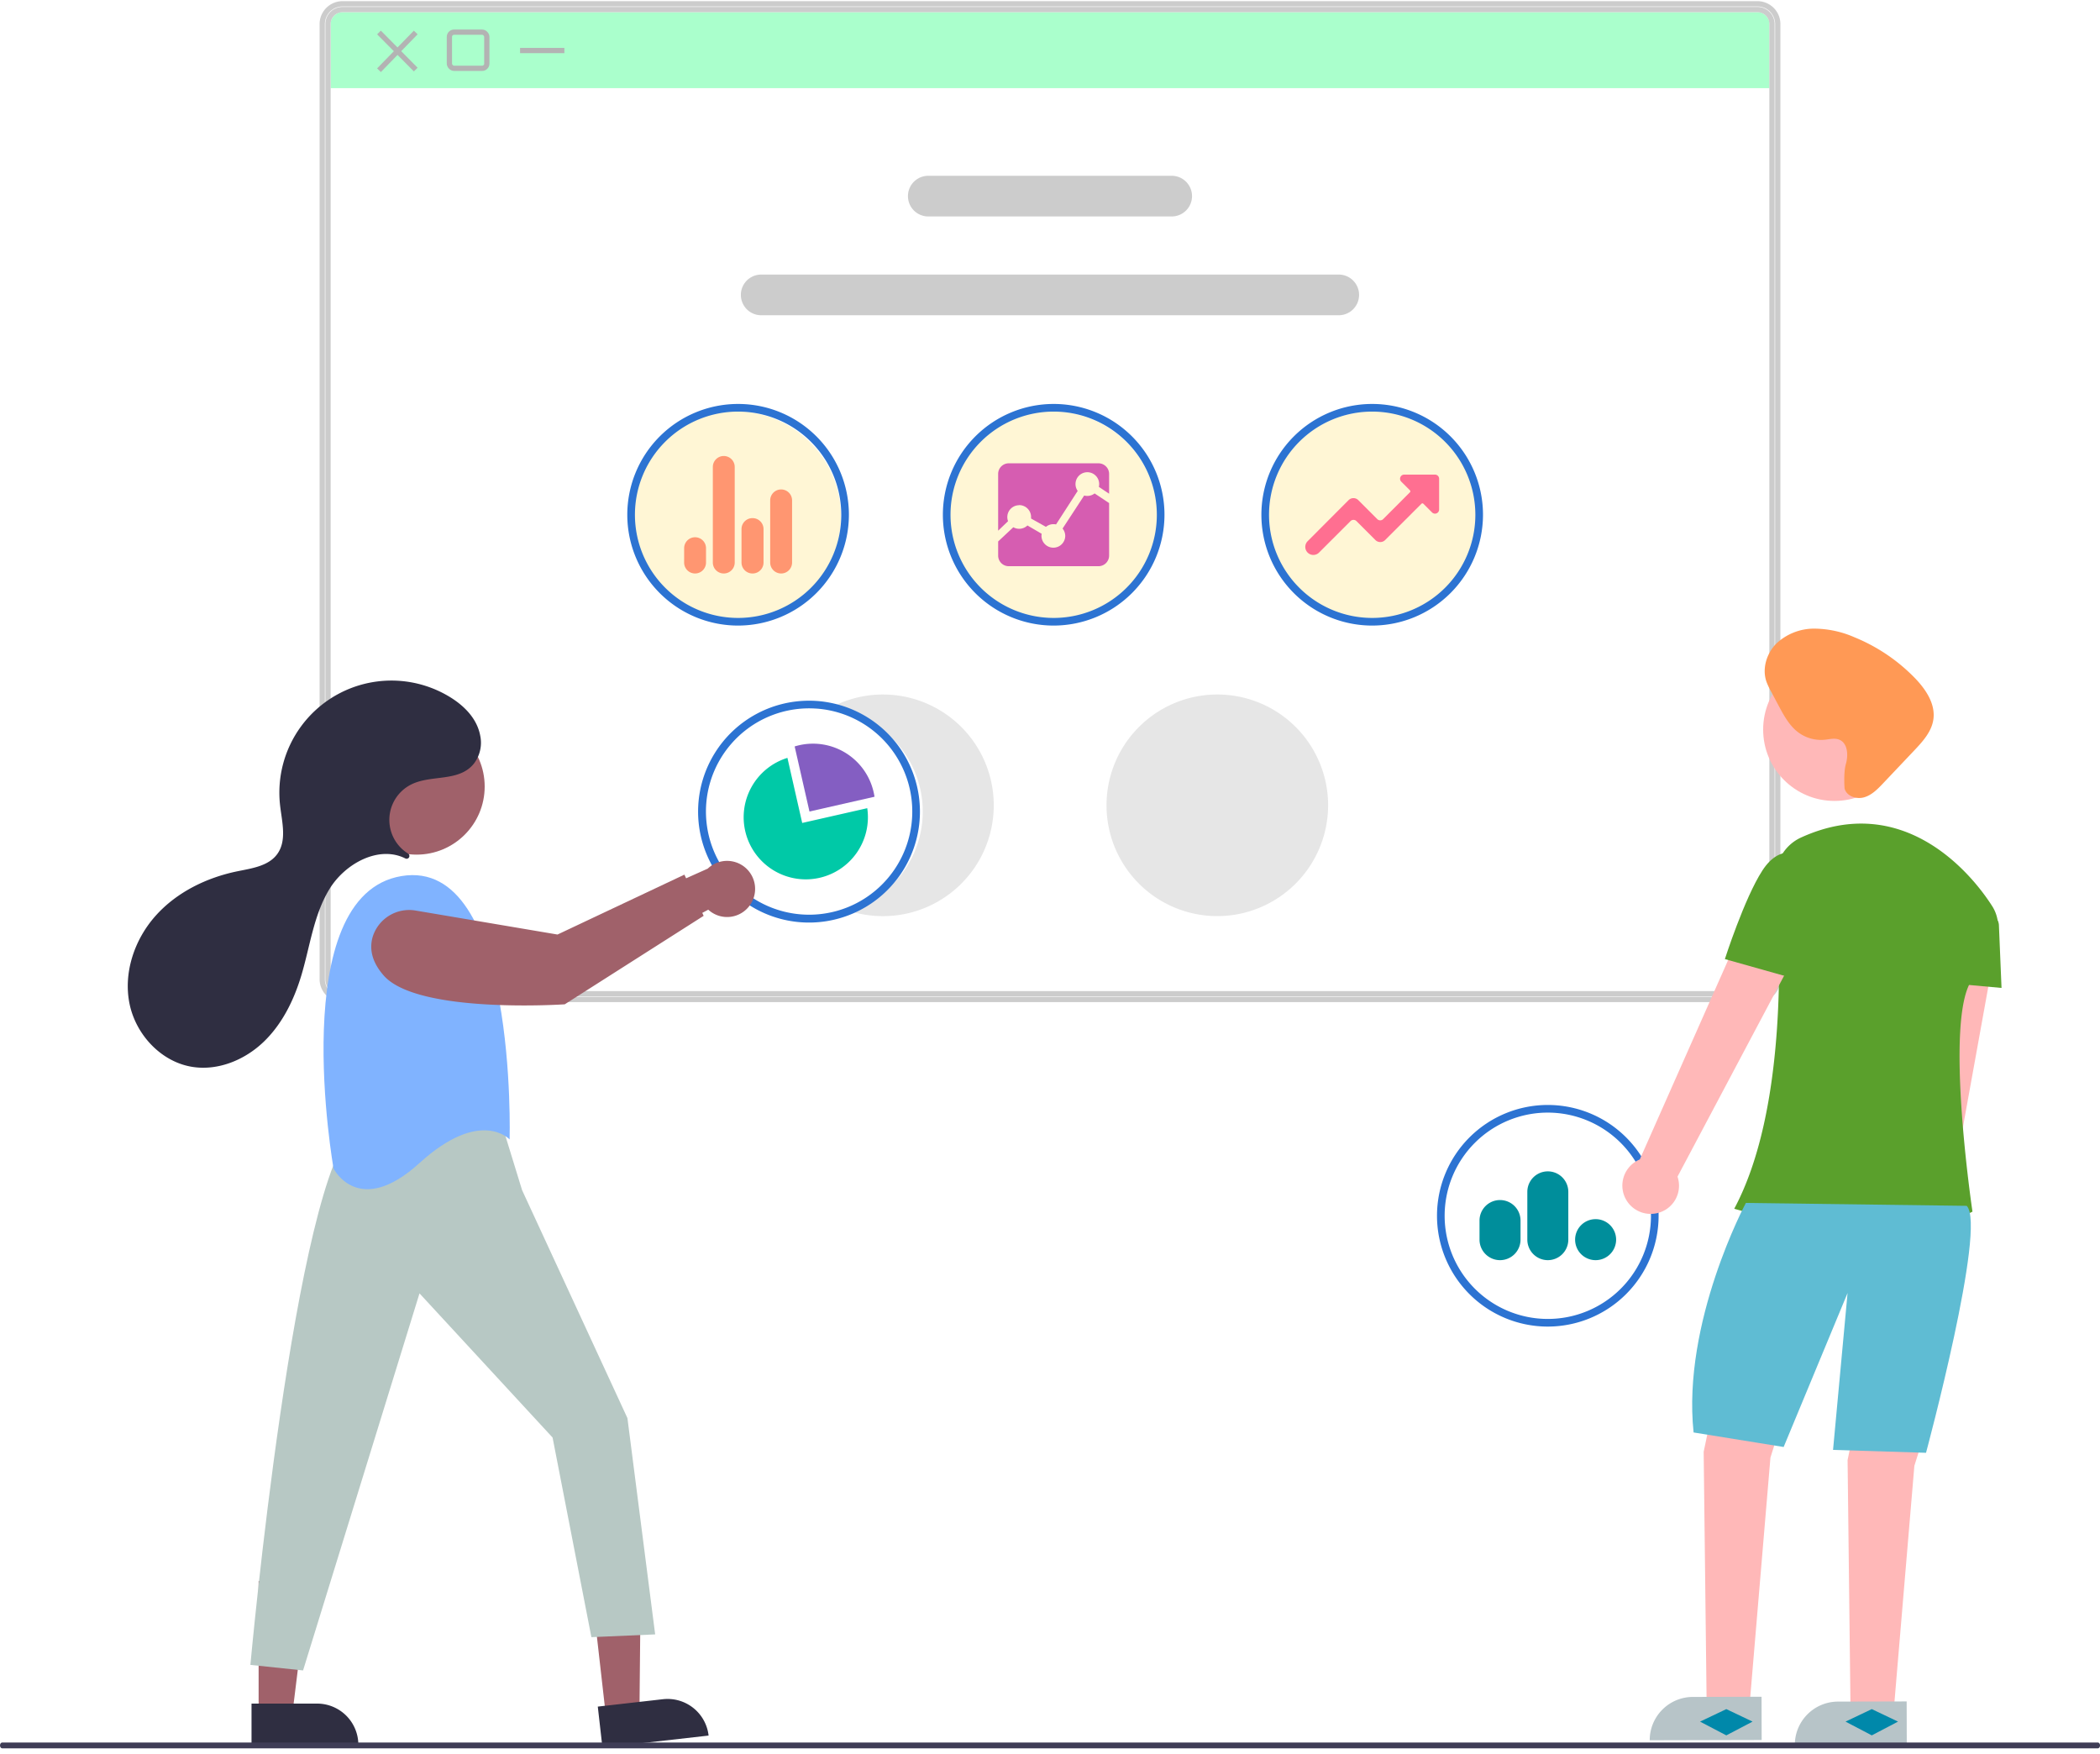 <?xml version="1.0" encoding="UTF-8"?>
<svg width="400" height="334" data-name="Layer 1" version="1.1" viewBox="0 0 400 334" xmlns="http://www.w3.org/2000/svg">
 <path d="m62.983 16.788h274.05v-12.408c0-0.988-1.133-2.07-2.121-2.07h-269.84c-0.98 0-2.088 1.09-2.088 2.07z" fill="#afc"/>
 <path d="m334.75 0.719h-269.5a3.878 3.863 0 0 0-3.874 3.859v181.93a3.878 3.863 0 0 0 3.874 3.859h269.5a3.878 3.863 0 0 0 3.874-3.859v-181.93a3.878 3.863 0 0 0-3.874-3.859zm2.767 185.79a2.768 2.758 0 0 1-2.767 2.756h-269.5a2.768 2.758 0 0 1-2.767-2.756v-181.93a2.768 2.758 0 0 1 2.767-2.756h269.5a2.768 2.758 0 0 1 2.767 2.756z" fill="#f9f9f9" stroke="#ccc"/>
 <path d="m72.188 13.375 7-7.187" fill="none" stroke="#b3b3b3" stroke-width="1px"/>
 <g fill="#fff6d5">
  <path d="m261.71 118.49a20.266 20.089 0 1 1 20.266-20.089 20.288 20.112 0 0 1-20.266 20.089z"/>
  <path d="m200.21 118.49a20.266 20.089 0 1 1 20.266-20.089 20.288 20.112 0 0 1-20.266 20.089z"/>
  <path d="m139.91 118.49a20.266 20.089 0 1 1 20.266-20.089 20.288 20.112 0 0 1-20.266 20.089z"/>
 </g>
 <path d="m223.24 41.228h-46.485a3.874 3.874 0 0 1 0-7.747h46.485a3.874 3.874 0 0 1 0 7.747z" fill="#ccc"/>
 <path d="m255.06 60.043h-110.13a3.874 3.874 0 0 1 0-7.747h110.13a3.874 3.874 0 0 1 0 7.747z" fill="#ccc"/>
 <g>
  <path d="m140.59 119.15a21.105 21.105 0 1 1 21.105-21.105 21.129 21.129 0 0 1-21.105 21.105zm0-40.755a19.65 19.65 0 1 0 19.65 19.65 19.672 19.672 0 0 0-19.65-19.65z" fill="#2c73d2"/>
  <path d="m148.79 109.23a2.085 2.085 0 0 1-2.086-2.082v-11.842a2.084 2.084 0 0 1 2.082-2.082h4e-3a2.084 2.084 0 0 1 2.082 2.082v11.842a2.084 2.084 0 0 1-2.082 2.082zm-5.437 0a2.091 2.091 0 0 1-2.112-2.082v-6.379a2.084 2.084 0 0 1 2.082-2.082h0.03a2.084 2.084 0 0 1 2.082 2.082v6.379a2.084 2.084 0 0 1-2.082 2.082zm-5.489 0a2.085 2.085 0 0 1-2.086-2.082v-18.212a2.084 2.084 0 0 1 2.082-2.082h4e-3a2.084 2.084 0 0 1 2.082 2.082v18.212a2.084 2.084 0 0 1-2.082 2.082zm-5.468 0a2.082 2.082 0 0 1-2.084-2.084l3e-3 -2.735a2.082 2.082 0 0 1 4.164 2e-3v2.735a2.084 2.084 0 0 1-2.082 2.082z" fill="#ff9671"/>
  <path d="m200.7 119.15a21.105 21.105 0 1 1 21.105-21.105 21.129 21.129 0 0 1-21.105 21.105zm0-40.755a19.65 19.65 0 1 0 19.65 19.65 19.672 19.672 0 0 0-19.65-19.65z" fill="#2c73d2"/>
  <path d="m206.51 94.382-4.115 6.292a2.229 2.229 0 0 1 0.508 1.425 2.264 2.264 0 0 1-4.527 0 2.658 2.658 0 0 1 0.039-0.434l-2.716-1.582a2.255 2.255 0 0 1-2.685 0.339l-2.889 2.707v2.698a2.02 2.02 0 0 0 2.012 2.016h17.106a2.025 2.025 0 0 0 2.016-2.016v-10.007l-2.763-1.838a2.272 2.272 0 0 1-1.986 0.4z" fill="#d65db1"/>
  <path d="m194.13 96.207a2.264 2.264 0 0 1 2.264 2.264v0.291l2.833 1.586a2.259 2.259 0 0 1 1.434-0.513 2.503 2.503 0 0 1 0.491 0.052l4.123-6.383a2.255 2.255 0 1 1 4.093-1.304 2.399 2.399 0 0 1-0.061 0.534l1.951 1.304v-3.776a2.025 2.025 0 0 0-2.016-2.016h-17.106a2.02 2.02 0 0 0-2.012 2.016v10.815l1.886-1.808a2.259 2.259 0 0 1 2.12-3.042z" fill="#d65db1"/>
  <path d="m261.37 119.15a21.105 21.105 0 1 1 21.105-21.105 21.129 21.129 0 0 1-21.105 21.105zm0-40.755a19.65 19.65 0 1 0 19.65 19.65 19.672 19.672 0 0 0-19.65-19.65z" fill="#2c73d2"/>
  <path d="m250.16 105.7a1.535 1.535 0 0 1-1.087-2.618l7.798-7.82a1.301 1.301 0 0 1 0.927-0.385h1e-3a1.302 1.302 0 0 1 0.927 0.384l3.617 3.617a0.781 0.781 0 0 0 0.556 0.23h3.7e-4a0.78 0.78 0 0 0 0.556-0.231l5.106-5.115a0.262 0.262 0 0 0-3.7e-4 -0.371l-1.652-1.649a0.786 0.786 0 0 1 0.556-1.343h5.868a0.787 0.787 0 0 1 0.786 0.786v5.864a0.786 0.786 0 0 1-1.342 0.556l-1.655-1.655a0.262 0.262 0 0 0-0.371 0l-6.915 6.91a1.302 1.302 0 0 1-0.927 0.384h-1.3e-4a1.302 1.302 0 0 1-0.927-0.384l-3.619-3.619a0.806 0.806 0 0 0-1.112 0l-6.008 6.008a1.524 1.524 0 0 1-1.085 0.45z" fill="#ff6f91"/>
 </g>
 <path d="m231.87 174.49a21.105 21.105 0 1 1 21.105-21.105 21.129 21.129 0 0 1-21.105 21.105z" fill="#e6e6e6"/>
 <path d="m168.18 132.28a21.184 21.184 0 0 0-10.343 2.712 19.655 19.655 0 0 1 3.763 38.45 20.269 20.269 0 0 0 2.518 0.659 20.889 20.889 0 0 0 4.062 0.393 21.106 21.106 0 1 0 0-42.213z" fill="#e6e6e6"/>
 <g>
  <path d="m158.18 133.86a20.469 20.469 0 0 0-4.062-0.398 21.128 21.128 0 1 0 4.062 0.398zm1.428 39.579a19.652 19.652 0 1 1-5.49-38.522c0.581 0 1.157 0.028 1.727 0.072a19.655 19.655 0 0 1 3.763 38.45z" fill="#2c73d2"/>
  <path d="m166.4 150.85a11.838 11.838 0 0 0-14.155-8.913c-0.299 0.068-0.608 0.152-0.881 0.236l2.821 12.394 12.394-2.815c-0.052-0.288-0.11-0.603-0.178-0.902z" fill="#845ec2"/>
  <path d="m165.2 153.93-12.399 2.815-2.815-12.394a11.833 11.833 0 1 0 15.204 9.579z" fill="#00c9a7"/>
  <path d="m294.82 252.67a21.105 21.105 0 1 1 21.105-21.105 21.129 21.129 0 0 1-21.105 21.105zm0-40.755a19.65 19.65 0 1 0 19.65 19.65 19.672 19.672 0 0 0-19.65-19.65z" fill="#2c73d2"/>
  <path d="m303.93 240.02a3.906 3.906 0 1 1 3.903-3.909 3.908 3.908 0 0 1-3.903 3.909zm-9.107 0a3.908 3.908 0 0 1-3.903-3.903v-9.107a3.903 3.903 0 0 1 7.806 0v9.107a3.908 3.908 0 0 1-3.903 3.903zm-9.104 0a3.91 3.91 0 0 1-3.906-3.906v-3.638a3.906 3.906 0 0 1 7.812 0v3.638a3.91 3.91 0 0 1-3.906 3.906z" fill="#008e9b"/>
 </g>
 <polygon transform="scale(.553)" points="220.26 589.1 220.7 543.63 203.54 545.58 208.63 590.42" fill="#a0616a" stroke-width="1.807"/>
 <path d="m134.97 330.57-20.218 2.294-0.886-7.811 12.406-1.408a7.862 7.862 0 0 1 8.698 6.925z" fill="#2f2e41"/>
 <polygon transform="scale(.553)" points="100.78 589.69 106.34 544.56 89.079 544.57 89.081 589.69" fill="#a0616a" stroke-width="1.807"/>
 <g>
  <path d="m68.257 332.34-20.347 1e-3 -3.58e-4 -7.862 12.486-5.6e-4a7.862 7.862 0 0 1 7.862 7.861z" fill="#2f2e41"/>
  <path d="m95.748 214.66 3.697 12.024 20.067 43.425 5.281 41.19-12.146 0.528-7.393-38.022-25.348-27.46-22.179 71.819-10.034-1.056s8.449-92.943 20.067-102.45c-2.7e-5 -2e-5 19.011-8.977 27.988-2e-5z" fill="#b7c8c4"/>
  <circle cx="79.35" cy="149.81" r="12.97" fill="#a0616a"/>
  <path d="m97.068 217.03s1.584-53.864-20.595-50.168c-22.179 3.697-12.938 55.713-12.938 55.713s4.753 9.505 16.371-1.056c11.618-10.562 17.163-4.489 17.163-4.489z" fill="#80b3ff"/>
  <path d="m142.98 172.2a5.31 5.31 0 0 1-8.073 1.064l-16.613 8.951 0.87-9.768 15.643-7.002a5.339 5.339 0 0 1 8.173 6.755z" fill="#a0616a"/>
  <path d="m79.226 173.44 26.967 4.558 24.167-11.408 3.669 7.846-26.456 16.851s-28.008 1.902-34.484-5.484c-2.428-2.77-2.706-5.291-2.104-7.36a7.277 7.277 0 0 1 8.241-5.002z" fill="#a0616a"/>
  <path d="m77.807 163.43a0.535 0.535 0 0 0-0.076-0.854 7.543 7.543 0 0 1 0.727-13.222c3.813-1.818 8.981-0.404 11.8-3.897a6.553 6.553 0 0 0 1.216-5.322c-0.608-3.3-3.089-5.75-5.867-7.43a21.35 21.35 0 0 0-32.26 20.666c0.359 3.176 1.339 6.737-0.55 9.316-1.662 2.269-4.799 2.695-7.555 3.259-5.911 1.21-11.613 4-15.625 8.507-4.011 4.507-6.151 10.83-4.942 16.741 1.209 5.911 6.061 11.106 12.025 12.022 4.854 0.746 9.866-1.316 13.43-4.694 3.564-3.378 5.818-7.94 7.239-12.641 1.687-5.579 2.352-11.592 5.397-16.562 2.98-4.864 9.402-8.35 14.435-5.817a0.54 0.54 0 0 0 0.606-0.072z" fill="#2f2e41"/>
 </g>
 <g fill="#ffb8b8">
  <path d="m365.42 258.96a5.363 5.363 0 0 0 1.918-7.997l12.497-69.161-11.662-0.154-8.678 68.391a5.392 5.392 0 0 0 5.925 8.92z"/>
  <polygon transform="matrix(.553 0 0 .553 -88.256 -.48)" points="747.41 585.89 762.41 585.89 769.41 502.89 780.41 467.89 754.41 462.89 746.41 500.89" stroke-width="1.807"/>
  <polygon transform="matrix(.553 0 0 .553 -88.256 -.48)" points="796.98 588.74 811.98 588.74 818.98 505.74 829.98 470.74 803.98 465.74 795.98 503.74" stroke-width="1.807"/>
 </g>
 <g>
  <path d="m322.45 323.21 13.084-0.033 0.021 8.238-21.323 0.053a8.238 8.238 0 0 1 8.218-8.259z" fill="#b7c4c8"/>
  <path d="m350.09 324.1 13.084-0.033 0.021 8.238-21.323 0.053a8.238 8.238 0 0 1 8.218-8.259z" fill="#b7c4c8"/>
  <circle cx="349.43" cy="138.96" r="13.592" fill="#ffb8b8"/>
  <path d="m379.46 172.58c-4.135-6.489-17.119-21.878-36.439-13.044a8.214 8.214 0 0 0-4.741 8.096c0.935 12.34 2.115 43.781-7.949 62.595 0 0 29.33 8.854 45.378 0.553 0 0-5.534-37.077 0-44.272a29.83 29.83 0 0 0 4.434-7.596 7.134 7.134 0 0 0-0.683-6.332z" fill="#5aa02c"/>
  <path d="m374.05 172.12 5.431 2.263a2.058 2.058 0 0 1 1.264 1.814l0.499 11.972-12.175-1.107z" fill="#5aa02c"/>
  <path d="m332.55 229.12s-12.175 22.689-9.961 43.718l17.155 2.767 12.175-29.33-2.767 29.883 17.709 0.553s11.621-43.165 7.747-47.038z" fill="#5fbcd3"/>
  <path d="m315.26 231.14a5.363 5.363 0 0 0 4.266-7.03l24.697-46.557-11.059-3.704-20.826 46.989a5.392 5.392 0 0 0 2.922 10.302z" fill="#ffb8b8"/>
  <path d="m347.59 164.95-4.574-2.046s-3.878-2.405-7.316 2.886c-3.438 5.291-7.152 16.885-7.152 16.885l14.925 4.2z" fill="#5aa02c"/>
  <path d="m351.6 145.5c0.488-1.694 0.347-3.987-1.296-4.628-0.856-0.334-1.811-0.071-2.725 0.023a7.272 7.272 0 0 1-5.025-1.383c-1.699-1.263-2.749-3.194-3.745-5.062l-1.507-2.825a12.275 12.275 0 0 1-0.855-1.841c-0.839-2.494 0.072-5.382 1.936-7.239a10.501 10.501 0 0 1 7.173-2.812 19.36 19.36 0 0 1 7.665 1.642 33.901 33.901 0 0 1 11.429 7.678c2.121 2.169 4.051 4.995 3.608 7.997-0.345 2.336-2.048 4.207-3.672 5.921l-5.891 6.218c-1.043 1.101-2.158 2.247-3.615 2.671-1.457 0.423-3.333-0.199-3.73-1.663-2e-5 4e-5 -0.239-3.002 0.249-4.696z" fill="#f95"/>
 </g>
 <path d="m399.58 333h-399.15a0.424 0.553 0 0 1 0-1.107h399.15a0.424 0.553 0 0 1 0 1.107z" fill="#3f3d56"/>
 <path d="m328.82 325.53-5 2.381 5 2.619 5-2.619z" fill="#08a"/>
 <path d="m356.53 325.53-5 2.381 5 2.619 5-2.619z" fill="#08a"/>
 <g fill="none" stroke="#b3b3b3">
  <path d="m72.188 6.188 7 7.062" stroke-width="1px"/>
  <rect x="85.6" y="6.125" width="7.125" height="6.885" ry=".888"/>
  <path d="m99.062 9.625h8.438" stroke-width="1px"/>
 </g>
</svg>
